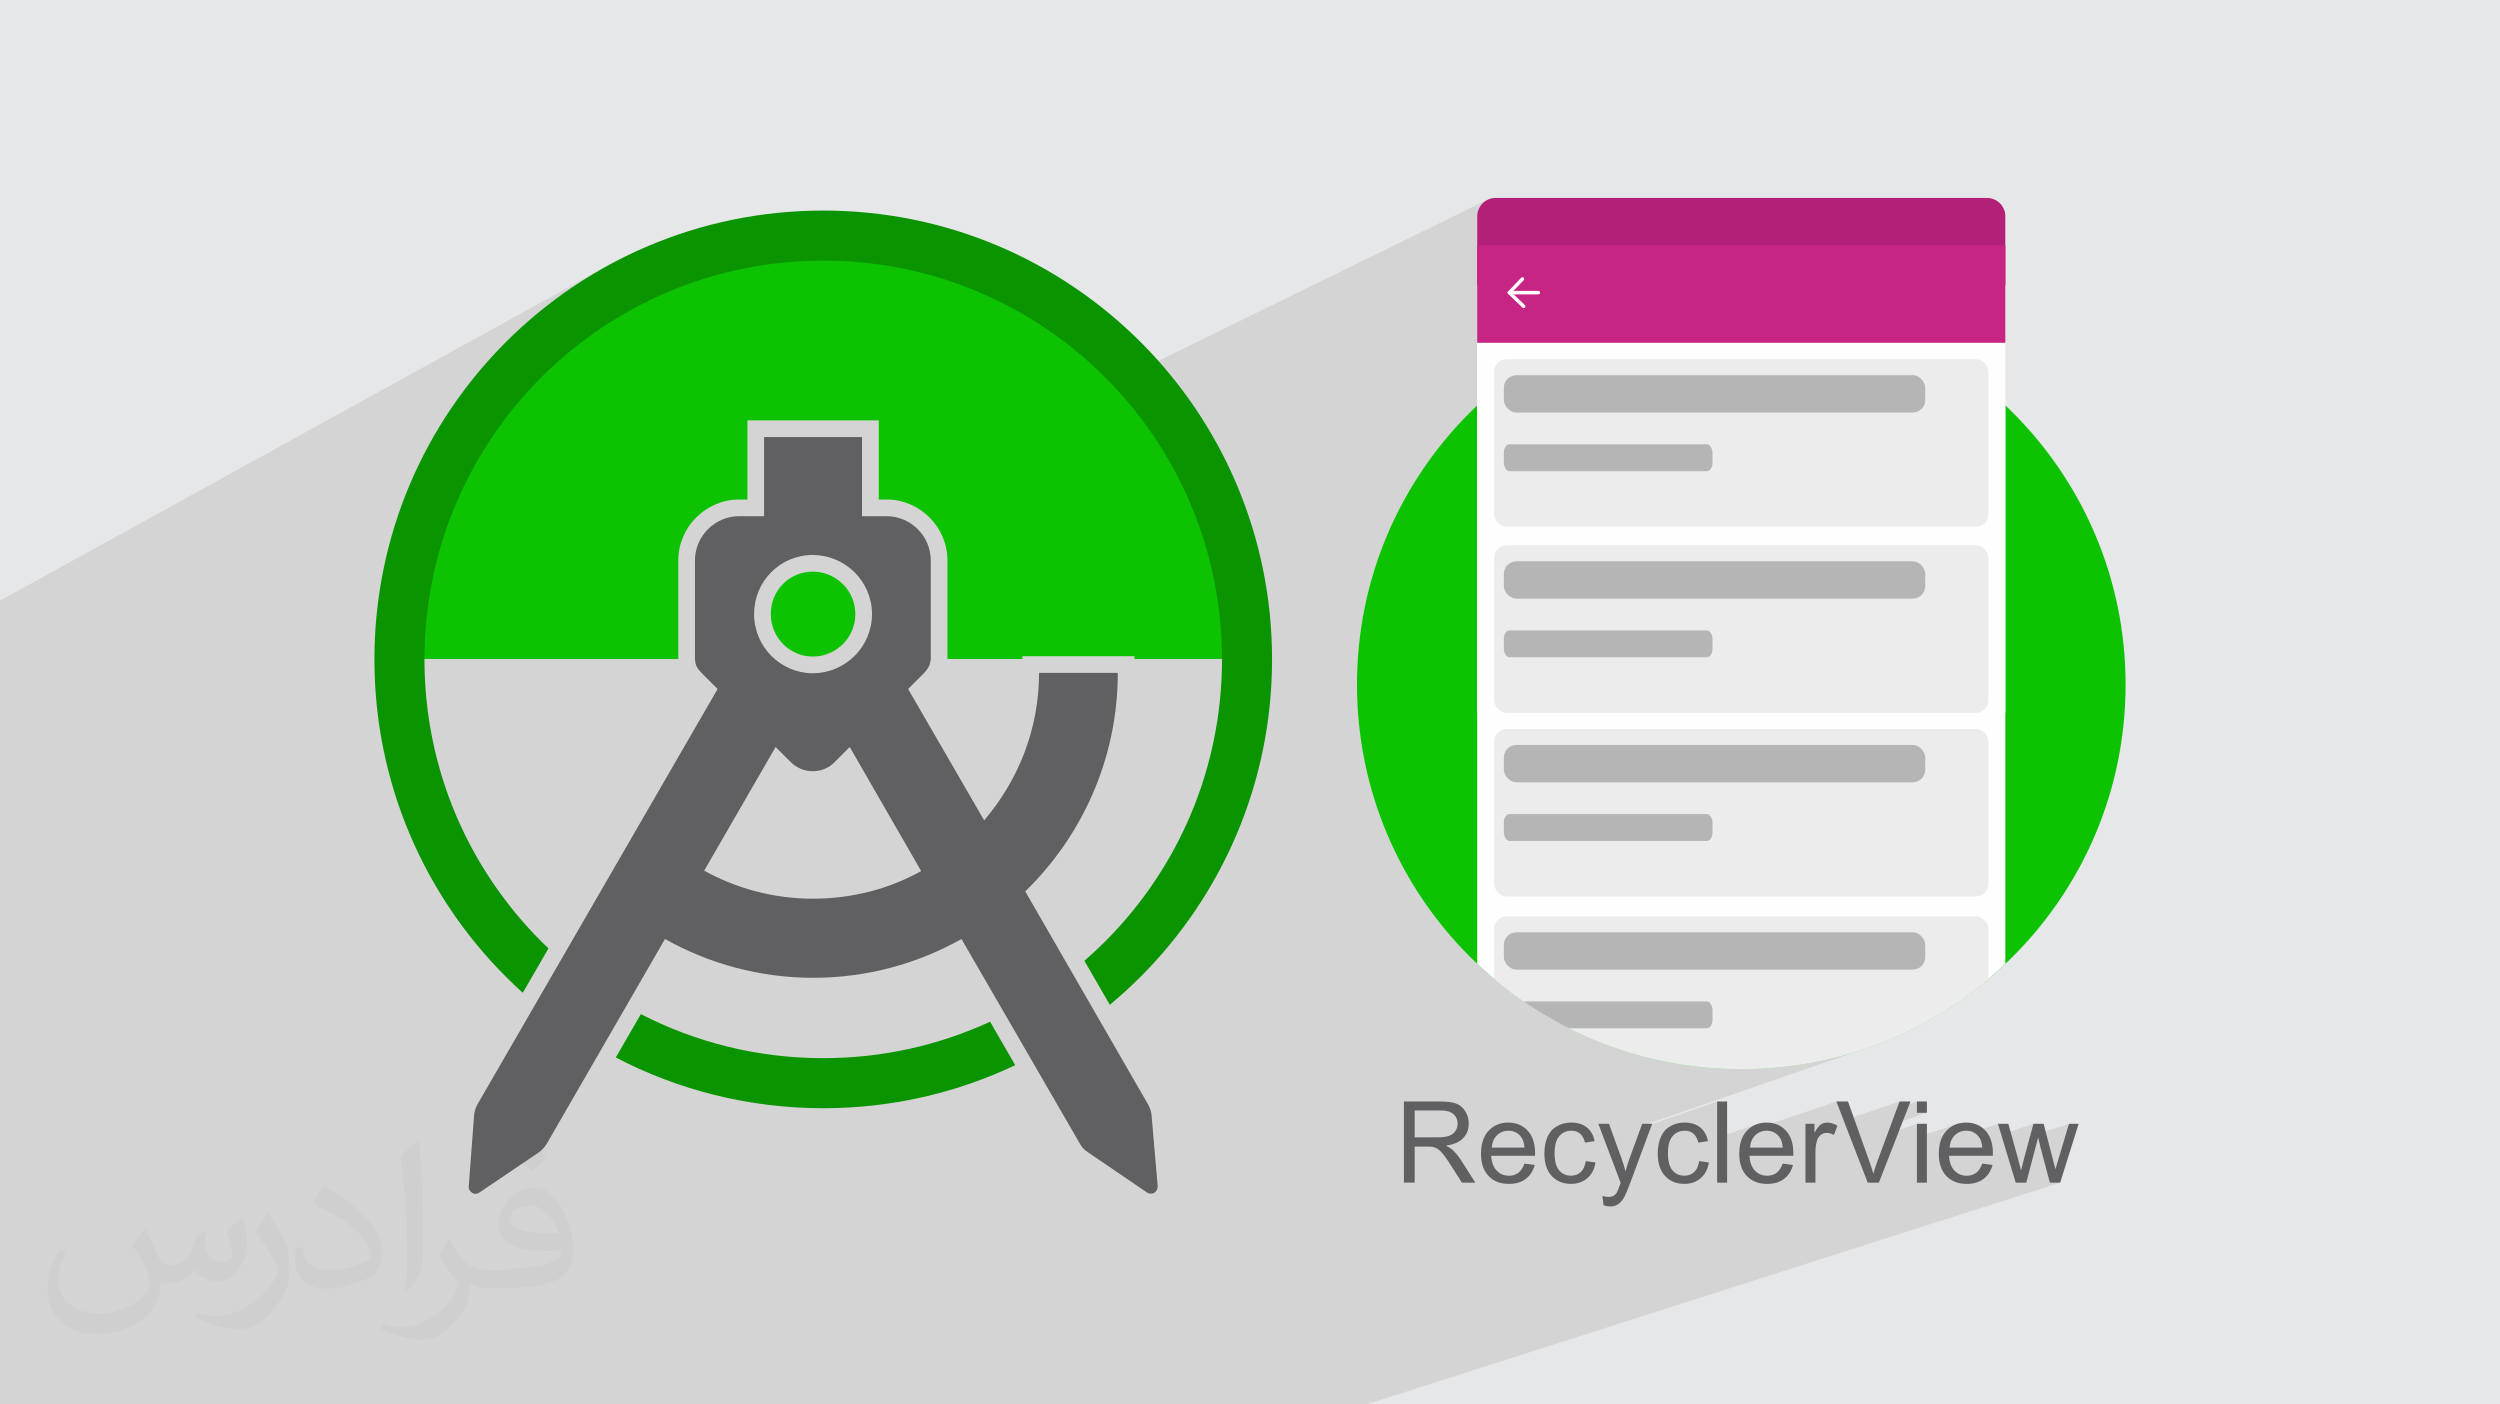 <?xml version="1.0" encoding="UTF-8"?>
<!DOCTYPE svg PUBLIC "-//W3C//DTD SVG 1.1//EN" "http://www.w3.org/Graphics/SVG/1.1/DTD/svg11.dtd">
<!-- Creator: CorelDRAW -->
<svg xmlns="http://www.w3.org/2000/svg" xml:space="preserve" width="3.708in" height="2.083in" version="1.1" style="shape-rendering:geometricPrecision; text-rendering:geometricPrecision; image-rendering:optimizeQuality; fill-rule:evenodd; clip-rule:evenodd"
viewBox="0 0 3707.99 2082.99"
 xmlns:xlink="http://www.w3.org/1999/xlink"
 xmlns:xodm="http://www.corel.com/coreldraw/odm/2003">
 <defs>
  <style type="text/css">
   <![CDATA[
    .fil14 {fill:none}
    .fil7 {fill:#FEFEFE}
    .fil3 {fill:#0DC200}
    .fil5 {fill:#606062}
    .fil8 {fill:#B32078}
    .fil12 {fill:#B5B5B5}
    .fil9 {fill:#C62583}
    .fil11 {fill:#CBCBCB}
    .fil0 {fill:#E6E7E8}
    .fil10 {fill:#ECECEC}
    .fil13 {fill:#FEFEFE;fill-rule:nonzero}
    .fil4 {fill:#0A9400;fill-rule:nonzero}
    .fil6 {fill:#606062;fill-rule:nonzero}
    .fil2 {fill:#373435;fill-opacity:0.031}
    .fil1 {fill:#373435;fill-opacity:0.102}
   ]]>
  </style>
   <clipPath id="id0">
    <path d="M2582.66 445.41c314.81,0 570.01,255.2 570.01,570.01 0,314.81 -255.2,570.01 -570.01,570.01 -314.81,0 -570.01,-255.2 -570.01,-570.01 0,-314.81 255.2,-570.01 570.01,-570.01z"/>
   </clipPath>
 </defs>
 <g id="Layer_x0020_1">
  <polygon class="fil0" points="-0,0 3707.99,0 3707.99,2082.99 -0,2082.99 "/>
  <polygon class="fil1" points="-0,1384.15 -0,1379.22 -0,1340.94 -0,1328 -0,1305.21 -0,1295.53 -0,1292.62 -0,1290.13 -0,1280.84 -0,1278.43 -0,1258.43 -0,1225.81 -0,1225.31 -0,1192.57 -0,972.85 -0,972.83 -0,918.33 -0,890.88 903.72,392.66 889.67,400.51 875.84,408.69 862.22,417.19 848.83,426 835.67,435.13 822.73,444.56 810.04,454.29 797.58,464.32 785.38,474.64 773.43,485.24 761.74,496.12 750.31,507.28 739.15,518.7 728.26,530.39 717.66,542.34 707.34,554.55 697.31,567 687.57,579.69 678.14,592.63 669.02,605.79 663.79,613.74 1221.01,312.29 1221.02,312.3 663.77,613.76 660.2,619.19 651.7,632.8 643.52,646.63 635.67,660.68 628.15,674.93 620.97,689.39 614.13,704.04 607.63,718.87 601.5,733.9 595.72,749.11 590.3,764.49 585.25,780.04 580.57,795.75 576.28,811.63 572.37,827.66 568.84,843.83 565.72,860.15 562.99,876.61 560.67,893.2 559.26,905.49 1108.57,623.52 1303.3,623.52 1303.3,738.59 2207.09,295.68 2202.61,298.12 2198.71,301.35 2195.49,305.25 2193.05,309.72 2191.51,314.67 2190.97,319.96 2190.97,320.65 2190.97,363.87 2190.97,422.9 2190.97,508.44 2190.97,601.33 2180.8,611.19 2170.87,621.31 2161.2,631.67 2151.78,642.26 2142.63,653.09 2133.74,664.15 2125.13,675.43 2116.79,686.93 2108.73,698.63 2100.96,710.56 2093.48,722.68 2086.3,735 2079.42,747.51 2072.84,760.22 2066.58,773.1 2060.63,786.17 2055.01,799.41 2049.71,812.81 2044.75,826.39 2040.12,840.11 2035.83,854 2031.89,868.03 2028.3,882.2 2025.07,896.52 2022.2,910.96 2019.7,925.54 2017.56,940.24 2015.81,955.06 2014.43,969.98 2013.44,985.03 2012.85,1000.17 2012.65,1015.41 2013.39,1044.75 2015.59,1073.69 2019.22,1102.22 2024.23,1130.29 2030.59,1157.87 2038.28,1184.92 2047.24,1211.4 2057.44,1237.29 2068.86,1262.54 2081.44,1287.11 2095.17,1310.98 2110,1334.11 2125.89,1356.46 2142.81,1378 2160.73,1398.68 2179.6,1418.47 2199.4,1437.35 2220.08,1455.26 2241.61,1472.19 2263.96,1488.07 2287.09,1502.9 2310.96,1516.63 2335.54,1529.22 2360.79,1540.63 2386.67,1550.84 2413.16,1559.8 2440.2,1567.48 2467.78,1573.85 2495.85,1578.86 2524.38,1582.48 2553.33,1584.69 2582.66,1585.43 2611.99,1584.69 2640.94,1582.48 2669.47,1578.86 2697.54,1573.85 2725.11,1567.48 2752.17,1559.8 2778.65,1550.84 2434.5,1670.21 2433.47,1673.01 2546.86,1633.71 2546.86,1687.47 2607.72,1666.69 2603.95,1668.02 2600.39,1669.72 2597.04,1671.8 2593.89,1674.27 2590.96,1677.12 2588.84,1679.67 2723.67,1633.71 2734.5,1661.73 2817.44,1633.71 2813.76,1643.62 2843.16,1633.71 2843.16,1650.52 2857.95,1650.52 2804.56,1668.41 2799.77,1681.33 2843.16,1666.83 2843.16,1686.8 2903.69,1666.69 2899.91,1668.02 2896.35,1669.72 2893,1671.8 2889.85,1674.27 2886.92,1677.12 2884.27,1680.3 2881.98,1683.79 2880.04,1687.59 2880,1687.71 2909.17,1678.05 2911.46,1677.52 2913.85,1677.2 2916.34,1677.09 2919.08,1677.23 2921.7,1677.63 2924.18,1678.3 2926.2,1679.1 2963.34,1666.83 2968.09,1682.58 3015.98,1666.83 3010.87,1685.74 3068.67,1666.83 3053.59,1717.27 3048.58,1734.11 3036.13,1738.12 3040.37,1754.09 3055.67,1754.09 2026.65,2082.99 2012.78,2082.99 1981.06,2082.99 1966.86,2082.99 1963.94,2082.99 1923.13,2082.99 1921.47,2082.99 1913.56,2082.99 1876.23,2082.99 1854.76,2082.99 1847.44,2082.99 1843.22,2082.99 1834.03,2082.99 1825.37,2082.99 1810.78,2082.99 1796.71,2082.99 1782.9,2082.99 1778.35,2082.99 1767.88,2082.99 1767.14,2082.99 1750.11,2082.99 1739.11,2082.99 1703.55,2082.99 1697.63,2082.99 1685.61,2082.99 1684.22,2082.99 1650.39,2082.99 1645.29,2082.99 1608.83,2082.99 1597.25,2082.99 1578.87,2082.99 1577.09,2082.99 1567.28,2082.99 1565.46,2082.99 1560.12,2082.99 1554.26,2082.99 1532.72,2082.99 1531.67,2082.99 1520.24,2082.99 1513.99,2082.99 1512,2082.99 1510.33,2082.99 1502.88,2082.99 1501.88,2082.99 1497.84,2082.99 1497.5,2082.99 1487.79,2082.99 1478.9,2082.99 1472.27,2082.99 1464.41,2082.99 1455.83,2082.99 1451.07,2082.99 1436.51,2082.99 1423.03,2082.99 1405.61,2082.99 1397.9,2082.99 1389.78,2082.99 1388.63,2082.99 1382.72,2082.99 1380.33,2082.99 1345.6,2082.99 1315.25,2082.99 1304.82,2082.99 1298.11,2082.99 1281.09,2082.99 1262.73,2082.99 1250.65,2082.99 1244.4,2082.99 1240.32,2082.99 1240.01,2082.99 1236.89,2082.99 1232.85,2082.99 1232.64,2082.99 1222.28,2082.99 1216.8,2082.99 1179.34,2082.99 1171.84,2082.99 1166.08,2082.99 1158.81,2082.99 1158.56,2082.99 1144.34,2082.99 1132.38,2082.99 1083.1,2082.99 1064.11,2082.99 1060.44,2082.99 1049.83,2082.99 1027.85,2082.99 1022.46,2082.99 889.75,2082.99 846.8,2082.99 843.48,2082.99 835.31,2082.99 609.37,2082.99 570.57,2082.99 563.39,2082.99 563.34,2082.99 221.29,2082.99 142.28,2082.99 110.74,2082.99 76.5,2082.99 47.36,2082.99 45.49,2082.99 -0,2082.99 -0,2072.41 -0,2058.88 -0,2056.66 -0,2052.88 -0,2042.07 -0,1985.79 -0,1982.84 -0,1953.81 -0,1950.15 -0,1947.72 -0,1935.05 -0,1906.56 -0,1877.37 -0,1875.72 -0,1851.73 -0,1845.92 -0,1820.98 -0,1810.22 -0,1778.48 -0,1775.35 -0,1774.87 -0,1727.74 -0,1724.33 -0,1692.14 -0,1691.43 -0,1687.55 -0,1687.33 -0,1686.83 -0,1677.86 -0,1665.49 -0,1662.65 -0,1662.02 -0,1634.44 -0,1622.64 -0,1614.97 -0,1614.74 -0,1569.14 -0,1545.61 -0,1540.19 -0,1539.96 -0,1523.87 -0,1521.22 -0,1505.83 -0,1498.33 -0,1494.23 -0,1472.77 -0,1472.53 -0,1465.54 -0,1465.52 -0,1459.94 -0,1459.3 -0,1433.28 -0,1427.81 -0,1424.46 -0,1409.36 -0,1409.12 -0,1408.13 -0,1400.6 "/>
  <path class="fil2" d="M216.5 1825.49c7,11 11,21 16,32 3,7 5,19 21,19 5,0 11,-2 17,-5 7,-4 11,-9 14,-17l6 -21 15 -8 1 1c-2,8 -2,15 -2,21 0,18 15,24 27,24 7,0 13,-4 13,-10 0,-8 -4,-23 -8,-35 7,-7 14,-14 23,-20l1 1c4,15 6,30 6,40 0,9 -4,21 -8,28 -7,14 -20,25 -36,25 -12,0 -25,-6 -34,-17l0 0c-9,11 -22,20 -43,20l-7 0c-1,14 -4,24 -9,33 -13,25 -50,42 -85,42 -49,0 -74,-28 -74,-66 0,-23 8,-45 19,-60l9 4c-7,14 -12,27 -12,40 0,35 28,52 61,52 31,0 69,-20 75,-42 -2,-25 -12,-36 -26,-59 4,-8 10,-15 17,-23l1 0 0 0 2 -1 0 0 0 0 0 0 0 0 0 0 0 0 0 0 0 0 0 0 0 0 0 2zm564 -133c10,6 21,14 30,23 -6,8 -12,15 -21,21 -10,-8 -20,-15 -30,-22 7,-8 14,-15 20,-22l0 0 0 0 0 0 0 0 0 0 0 0 0 0 0 0 0 0 0 0 1 0zm5 96c-17,0 -30,11 -30,19 0,17 34,23 73,22 -5,-20 -23,-42 -43,-42l0 0 0 0 0 0 0 0 0 0 0 0 0 0 0 0 0 0 0 0 0 0 0 1zm-38 93c22,0 41,-1 55,-4 16,-4 30,-12 30,-18 0,-2 0,-3 0,-5 -9,1 -19,1 -28,1 -30,0 -52,-7 -61,-23 -2,-4 -4,-9 -4,-15 0,-16 7,-31 19,-42 10,-9 21,-14 33,-14 21,0 37,17 48,43 6,14 11,31 11,51 0,14 -4,25 -12,34 -16,15 -45,21 -90,21l-20 0 0 0 -5 0c-11,0 -19,-2 -26,-7l-1 0c0,2 0,5 0,8 0,10 -3,23 -10,33 -20,30 -42,43 -60,43 -19,0 -42,-7 -63,-17l4 -7c7,3 16,5 29,5 34,0 78,-33 84,-65 -1,-2 -4,-6 -7,-9 -10,-12 -16,-22 -22,-32 5,-10 9,-18 14,-25l2 0c14,30 28,46 57,46l5 0 0 0 21 0 0 -1 0 0 0 0 0 0 -3 -1zm-147 31c2,-13 3,-29 3,-43l0 -21c0,-39 -5,-96 -9,-133 7,-8 17,-17 25,-23l2 1c5,47 6,101 6,151 0,13 0,26 -2,35 -1,12 -8,21 -22,35l-3 -2 0 0 0 0 0 0 0 0 0 0 0 0 0 0 0 0 0 0zm-151 -62c1,19 10,33 41,33 20,0 36,-5 55,-14 3,-2 5,-4 5,-5 0,-11 -9,-27 -24,-41 -15,-13 -33,-25 -52,-32 -6,-3 -8,-6 -8,-8 0,-6 7,-16 13,-24l2 0c21,11 43,27 60,44 15,16 25,33 25,51 0,13 -4,26 -11,37 -23,11 -47,20 -70,20 -29,0 -48,-13 -48,-45 0,-4 0,-9 1,-16l10 0 0 0 0 0 0 0 0 0 0 0 0 0 0 0 0 0 0 0 0 0 0 0 0 0 1 0zm-52 -52l18 29c7,11 13,22 13,41l0 24c0,19 -12,39 -32,60 -15,14 -29,19 -42,19 -19,0 -40,-6 -65,-17l3 -7c8,2 17,4 28,4 36,0 72,-26 89,-58 2,-4 3,-7 3,-9 0,-4 -2,-8 -4,-11 -9,-17 -19,-33 -30,-47 6,-9 11,-18 18,-27l2 0 0 0 1 0 0 0 0 0 0 0 0 0 0 0 0 0 0 0 0 0 0 0 0 0 -2 -1z"/>
  <g id="_2127311165040">
   <path class="fil3" d="M592.45 977.4l413.58 0 0 -146.3c0,-24.65 10.2,-47.23 26.55,-63.6 16.46,-16.45 39.06,-26.65 63.7,-26.65l12.28 0 0 -117.33 194.73 0 0 117.33 11.71 0c24.65,0 47.23,10.2 63.59,26.55 16.45,16.46 26.66,39.06 26.66,63.69l0 146.3 111.15 0 0 -4.14 166.26 0 0 4.14 166.94 0c-0.32,-346.88 -281.56,-627.99 -628.57,-627.99 -347.02,0 -628.25,281.11 -628.57,627.99l-0.02 0zm658 -110.74c-10.78,-10.87 -25.52,-17.87 -41.7,-18.79l-3.1 0c-17.45,0 -33.09,6.93 -44.3,18.2 -11.2,11.26 -18.11,27.06 -18.11,44.78 0,17.42 7.03,33.18 18.32,44.56 11.3,11.37 26.91,18.41 44.09,18.41l0.57 0c17.18,-0.19 32.88,-7.35 44.23,-18.78 11.19,-11.28 18.18,-26.88 18.18,-44.2 0,-17.33 -6.97,-32.92 -18.18,-44.2l0 0.02z"/>
   <path class="fil4" d="M1221.02 312.29c183.82,0 350.26,74.54 470.7,194.98 120.47,120.44 194.98,286.93 194.98,470.7 0,183.79 -74.52,350.25 -194.98,470.72 -14.57,14.57 -29.81,28.44 -45.67,41.62l-37.68 -65.31c10.63,-9.22 20.94,-18.81 30.89,-28.75 107.02,-107.02 173.22,-254.92 173.22,-418.26 0,-163.34 -66.2,-311.24 -173.22,-418.24 -106.99,-106.99 -254.89,-173.22 -418.24,-173.22 -163.35,0 -311.23,66.2 -418.25,173.22 -107.02,107.01 -173.22,254.9 -173.22,418.24 0,163.34 66.2,311.23 173.22,418.26 3.52,3.52 7.08,7 10.69,10.43l-38.07 65.84c-8.57,-7.72 -16.93,-15.65 -25.07,-23.81 -120.48,-120.47 -194.99,-286.93 -194.99,-470.72 0,-183.79 74.52,-350.26 194.99,-470.7 120.47,-120.44 286.9,-194.98 470.71,-194.98l-0 -0.01zm284.82 1267.55c-86.35,40.95 -182.91,63.85 -284.82,63.85 -110.99,0 -215.66,-27.18 -307.67,-75.24l37.15 -64.32c81.07,41.74 173.04,65.33 270.52,65.33 88.37,0 172.2,-19.4 247.48,-54.11l37.32 64.5 0.01 0z"/>
   <path class="fil5" d="M1708.03 1654.19c-0.56,-5.7 -2.28,-10.82 -5.12,-15.95l0 0 -182.27 -316.14c84.31,-82.02 137.28,-197.08 137.28,-324.1l-116.77 0c0,83.16 -30.76,159.49 -81.46,218.72l-112.78 -194.8 22.78 -22.78c7.4,-7.4 10.25,-14.24 10.25,-19.37l0.57 0 0 -148.67c0,-35.89 -29.62,-65.51 -65.51,-65.51l-36.45 0 0 -116.77 0 -0.57 -72.91 0 -72.35 0 0 0.57 0 116.77 -37.02 0c-35.89,0 -65.51,29.62 -65.51,65.51l0 148.67 0.56 0c-0.56,5.7 2.85,11.96 10.25,19.37l22.78 22.78 -356 615.75c-2.85,5.12 -4.55,10.25 -5.12,15.95l-7.97 105.94c-0.57,3.98 1.71,7.41 5.12,9.69l0 0 0 0c3.41,2.28 7.4,1.71 10.82,-0.57l87.72 -59.24c4.55,-3.41 8.55,-7.4 11.39,-11.96l0 0 176.01 -304.74c64.94,36.46 140.12,57.54 219.87,57.54 79.74,0 154.94,-21.08 219.86,-57.54l176.01 304.17c2.85,5.12 6.83,9.11 11.39,11.96l87.71 59.81c3.42,2.28 7.41,2.28 10.82,0.57l0 0 0 0c3.41,-2.28 5.12,-5.7 5.12,-9.69l-9.11 -105.38 0.04 0.01zm-502.4 -831.06l0 -1.14 0.57 1.14c47.84,0.57 87.15,39.3 87.15,87.72 0,48.41 -39.3,87.15 -87.15,87.72l-0.57 0 0 0c-47.85,0 -87.15,-39.31 -87.15,-87.72 0,-48.99 38.73,-87.72 87.15,-87.72zm0 509.81c-58.67,0 -113.93,-15.39 -161.2,-41.59l105.94 -183.41 22.22 22.22c9.11,9.11 21.07,13.67 32.47,13.67l0 -0.57 0.56 0.57c11.96,0 23.92,-4.56 32.47,-13.67l22.22 -22.22 105.95 183.98c-46.71,26.21 -101.96,41.02 -160.64,41.02l0.01 -0z"/>
  </g>
  <path class="fil6" d="M2082.27 1754.09l0 -120.38 53.35 0c10.73,0 18.89,1.09 24.46,3.25 5.57,2.16 10.03,5.97 13.36,11.43 3.34,5.46 4.99,11.52 4.99,18.13 0,8.55 -2.77,15.74 -8.29,21.6 -5.52,5.86 -14.04,9.56 -25.58,11.15 4.23,2.02 7.43,4.04 9.61,6 4.65,4.26 9.05,9.61 13.17,16.03l20.82 32.78 -19.89 0 -15.92 -25.05c-4.62,-7.26 -8.46,-12.78 -11.46,-16.62 -3.02,-3.84 -5.71,-6.5 -8.1,-8.04 -2.35,-1.51 -4.79,-2.58 -7.26,-3.19 -1.8,-0.37 -4.74,-0.56 -8.85,-0.56l-18.44 0 0 53.46 -15.97 0zm15.97 -67.25l34.19 0c7.29,0 12.94,-0.76 17.04,-2.27 4.09,-1.48 7.2,-3.89 9.3,-7.23 2.13,-3.31 3.2,-6.89 3.2,-10.79 0,-5.69 -2.05,-10.4 -6.17,-14.07 -4.12,-3.67 -10.62,-5.49 -19.5,-5.49l-38.05 0 0 39.85zm162.77 39l15.3 2.02c-2.39,8.88 -6.84,15.81 -13.34,20.71 -6.5,4.91 -14.8,7.37 -24.91,7.37 -12.72,0 -22.81,-3.92 -30.26,-11.77 -7.46,-7.82 -11.18,-18.83 -11.18,-32.98 0,-14.63 3.76,-26 11.29,-34.07 7.54,-8.1 17.32,-12.13 29.34,-12.13 11.63,0 21.13,3.95 28.5,11.88 7.37,7.93 11.07,19.08 11.07,33.46 0,0.87 -0.03,2.19 -0.08,3.92l-64.98 0c0.56,9.56 3.25,16.9 8.13,21.97 4.85,5.07 10.93,7.62 18.19,7.62 5.41,0 10.03,-1.43 13.84,-4.29 3.84,-2.86 6.87,-7.43 9.11,-13.7zm-48.42 -23.7l48.59 0c-0.65,-7.34 -2.52,-12.83 -5.57,-16.51 -4.68,-5.69 -10.79,-8.54 -18.27,-8.54 -6.78,0 -12.47,2.27 -17.09,6.81 -4.6,4.54 -7.15,10.62 -7.65,18.24zm139.4 20l14.46 2.02c-1.6,9.95 -5.63,17.71 -12.16,23.34 -6.53,5.63 -14.57,8.43 -24.07,8.43 -11.91,0 -21.49,-3.89 -28.72,-11.69 -7.26,-7.79 -10.87,-18.94 -10.87,-33.46 0,-9.41 1.57,-17.63 4.68,-24.69 3.11,-7.03 7.85,-12.33 14.24,-15.83 6.36,-3.54 13.28,-5.3 20.79,-5.3 9.44,0 17.2,2.38 23.2,7.17 6.02,4.79 9.89,11.6 11.57,20.4l-14.29 2.19c-1.37,-5.86 -3.78,-10.26 -7.28,-13.23 -3.47,-2.94 -7.68,-4.43 -12.61,-4.43 -7.45,0 -13.5,2.66 -18.19,7.98 -4.65,5.35 -6.98,13.76 -6.98,25.3 0,11.71 2.24,20.2 6.72,25.5 4.51,5.3 10.37,7.96 17.57,7.96 5.83,0 10.67,-1.76 14.54,-5.32 3.89,-3.53 6.36,-8.99 7.39,-16.37zm26.4 65.49l-1.68 -13.68c3.25,0.87 6.06,1.32 8.46,1.32 3.31,0 5.94,-0.56 7.91,-1.65 1.99,-1.09 3.61,-2.63 4.87,-4.59 0.93,-1.49 2.44,-5.16 4.51,-11.04 0.28,-0.81 0.7,-2.02 1.31,-3.61l-33.12 -87.54 15.8 0 18.21 50.38c2.38,6.36 4.48,13.09 6.36,20.15 1.71,-6.64 3.73,-13.2 6.08,-19.64l18.61 -50.89 14.77 0 -32.98 88.77c-3.56,9.56 -6.33,16.11 -8.32,19.72 -2.63,4.85 -5.66,8.41 -9.05,10.68 -3.42,2.27 -7.48,3.39 -12.19,3.39 -2.86,0 -6.05,-0.59 -9.56,-1.76zm141.73 -65.49l14.46 2.02c-1.59,9.95 -5.63,17.71 -12.16,23.34 -6.53,5.63 -14.57,8.43 -24.07,8.43 -11.91,0 -21.49,-3.89 -28.72,-11.69 -7.26,-7.79 -10.87,-18.94 -10.87,-33.46 0,-9.41 1.57,-17.63 4.68,-24.69 3.11,-7.03 7.85,-12.33 14.24,-15.83 6.36,-3.54 13.28,-5.3 20.79,-5.3 9.44,0 17.2,2.38 23.2,7.17 6.03,4.79 9.89,11.6 11.57,20.4l-14.29 2.19c-1.37,-5.86 -3.78,-10.26 -7.28,-13.23 -3.48,-2.94 -7.68,-4.43 -12.61,-4.43 -7.46,0 -13.51,2.66 -18.19,7.98 -4.65,5.35 -6.98,13.76 -6.98,25.3 0,11.71 2.24,20.2 6.72,25.5 4.51,5.3 10.37,7.96 17.57,7.96 5.83,0 10.68,-1.76 14.54,-5.32 3.89,-3.53 6.36,-8.99 7.4,-16.37zm26.73 31.94l0 -120.38 14.8 0 0 120.38 -14.8 0zm97.2 -28.24l15.3 2.02c-2.38,8.88 -6.83,15.81 -13.34,20.71 -6.5,4.91 -14.8,7.37 -24.91,7.37 -12.72,0 -22.81,-3.92 -30.26,-11.77 -7.45,-7.82 -11.18,-18.83 -11.18,-32.98 0,-14.63 3.75,-26 11.29,-34.07 7.54,-8.1 17.32,-12.13 29.34,-12.13 11.63,0 21.13,3.95 28.5,11.88 7.37,7.93 11.07,19.08 11.07,33.46 0,0.87 -0.03,2.19 -0.08,3.92l-64.98 0c0.56,9.56 3.25,16.9 8.13,21.97 4.85,5.07 10.93,7.62 18.19,7.62 5.41,0 10.03,-1.43 13.84,-4.29 3.84,-2.86 6.86,-7.43 9.11,-13.7zm-48.42 -23.7l48.59 0c-0.65,-7.34 -2.52,-12.83 -5.57,-16.51 -4.68,-5.69 -10.79,-8.54 -18.27,-8.54 -6.78,0 -12.47,2.27 -17.09,6.81 -4.59,4.54 -7.15,10.62 -7.65,18.24zm82.24 51.95l0 -87.26 13.28 0 0 13.37c3.39,-6.19 6.53,-10.28 9.41,-12.25 2.89,-1.99 6.06,-2.97 9.5,-2.97 4.99,0 10.06,1.57 15.22,4.68l-5.27 13.65c-3.59,-2.02 -7.17,-3.03 -10.76,-3.03 -3.22,0 -6.11,0.98 -8.66,2.91 -2.55,1.93 -4.37,4.63 -5.46,8.07 -1.65,5.24 -2.46,10.98 -2.46,17.23l0 45.59 -14.8 0zm92.3 0l-46.52 -120.38 17.26 0 31.27 87.48c2.5,7.01 4.63,13.56 6.31,19.7 1.85,-6.58 4,-13.14 6.47,-19.7l32.45 -87.48 16.25 0 -46.94 120.38 -16.56 0zm72.97 -103.56l0 -16.81 14.8 0 0 16.81 -14.8 0zm0 103.56l0 -87.26 14.8 0 0 87.26 -14.8 0zm96.87 -28.24l15.3 2.02c-2.38,8.88 -6.83,15.81 -13.34,20.71 -6.5,4.91 -14.8,7.37 -24.91,7.37 -12.72,0 -22.81,-3.92 -30.26,-11.77 -7.45,-7.82 -11.18,-18.83 -11.18,-32.98 0,-14.63 3.75,-26 11.29,-34.07 7.54,-8.1 17.31,-12.13 29.34,-12.13 11.63,0 21.13,3.95 28.5,11.88 7.37,7.93 11.07,19.08 11.07,33.46 0,0.87 -0.03,2.19 -0.08,3.92l-64.98 0c0.56,9.56 3.25,16.9 8.13,21.97 4.85,5.07 10.93,7.62 18.19,7.62 5.41,0 10.03,-1.43 13.84,-4.29 3.84,-2.86 6.87,-7.43 9.11,-13.7zm-48.42 -23.7l48.59 0c-0.65,-7.34 -2.52,-12.83 -5.57,-16.51 -4.68,-5.69 -10.79,-8.54 -18.27,-8.54 -6.78,0 -12.47,2.27 -17.09,6.81 -4.59,4.54 -7.15,10.62 -7.65,18.24zm98.1 51.95l-26.37 -87.26 15.46 0 13.93 50.35 4.93 18.74c0.19,-0.93 1.71,-6.92 4.51,-17.99l13.81 -51.11 15.16 0 13.14 50.66 4.29 16.62 5.02 -16.84 15.07 -50.44 14.37 0 -27.38 87.26 -15.3 0 -13.84 -52.2 -3.5 -14.94 -17.65 67.14 -15.67 0z"/>
  <path class="fil3" d="M2582.66 445.41c314.81,0 570.01,255.2 570.01,570.01 0,314.81 -255.2,570.01 -570.01,570.01 -314.81,0 -570.01,-255.2 -570.01,-570.01 0,-314.81 255.2,-570.01 570.01,-570.01z"/>
  <g style="clip-path:url(#id0)">
   <g id="_2127311119200">
    <g>
     <path id="_1" class="fil7" d="M2218.02 293.59l729.22 0c14.91,0 27.09,12.19 27.09,27.09l0 1416.56 -783.37 0 0 -1416.6c0,-14.88 12.17,-27.05 27.05,-27.05z"/>
     <path class="fil8" d="M2218.02 293.59l729.22 0c14.9,0 27.09,12.19 27.09,27.09l0 102.2 -783.37 0 0 -102.25c0,-14.88 12.17,-27.05 27.05,-27.05z"/>
     <rect class="fil9" x="2190.97" y="363.87" width="783.37" height="144.57"/>
     <g>
      <rect class="fil10" x="2216.04" y="532.76" width="733.24" height="248.42" rx="18.55" ry="18.73"/>
      <rect class="fil11" x="2230.48" y="556.46" width="625.11" height="55.43" rx="18.73" ry="18.73"/>
      <rect class="fil11" x="2230.48" y="659.02" width="309.48" height="39.86" rx="8.41" ry="12.22"/>
     </g>
     <g>
      <rect class="fil10" x="2216.04" y="808.77" width="733.24" height="248.42" rx="18.55" ry="18.73"/>
      <rect class="fil12" x="2230.48" y="832.47" width="625.11" height="55.43" rx="18.73" ry="18.73"/>
      <rect class="fil12" x="2230.48" y="935.03" width="309.48" height="39.86" rx="8.41" ry="12.22"/>
     </g>
     <g>
      <rect class="fil10" x="2216.04" y="1081.16" width="733.24" height="248.42" rx="18.55" ry="18.73"/>
      <rect class="fil12" x="2230.48" y="1104.87" width="625.11" height="55.43" rx="18.73" ry="18.73"/>
      <rect class="fil12" x="2230.48" y="1207.42" width="309.48" height="39.86" rx="8.41" ry="12.22"/>
     </g>
     <g>
      <rect class="fil10" x="2216.04" y="1359.03" width="733.24" height="248.42" rx="18.55" ry="18.73"/>
      <rect class="fil12" x="2230.48" y="1382.73" width="625.11" height="55.43" rx="18.73" ry="18.73"/>
      <rect class="fil12" x="2230.48" y="1485.29" width="309.48" height="39.86" rx="8.41" ry="12.22"/>
     </g>
     <g>
      <path class="fil13" d="M2238.68 436.63c-1.44,0 -2.6,-1.16 -2.6,-2.6 0,-1.44 1.17,-2.6 2.6,-2.6l42.99 0c1.44,0 2.6,1.17 2.6,2.6 0,1.44 -1.16,2.6 -2.6,2.6l-42.99 0z"/>
      <path class="fil13" d="M2256.24 411.92c0.99,-1.03 2.63,-1.07 3.66,-0.08 1.03,0.99 1.07,2.63 0.08,3.66l-17.64 18.44 19.34 18.53c1.03,0.99 1.06,2.64 0.07,3.67 -1,1.03 -2.64,1.06 -3.67,0.07l-21.2 -20.31 0 -0.01c-1.02,-0.99 -1.06,-2.62 -0.07,-3.65l19.43 -20.31z"/>
     </g>
    </g>
   </g>
  </g>
  <path class="fil14" d="M2582.66 445.41c314.81,0 570.01,255.2 570.01,570.01 0,314.81 -255.2,570.01 -570.01,570.01 -314.81,0 -570.01,-255.2 -570.01,-570.01 0,-314.81 255.2,-570.01 570.01,-570.01z"/>
  <path class="fil7" d="M2217.34 293.59l730.59 0c14.53,0 26.41,11.88 26.41,26.41l0 737.18 -783.37 0 0 -737.22c0,-14.5 11.86,-26.37 26.37,-26.37z"/>
  <path class="fil8" d="M2218.02 293.59l729.22 0c14.9,0 27.09,12.19 27.09,27.09l0 102.2 -783.37 0 0 -102.25c0,-14.88 12.17,-27.05 27.05,-27.05z"/>
  <rect class="fil9" x="2190.97" y="363.87" width="783.37" height="144.57"/>
  <rect class="fil10" x="2216.04" y="532.76" width="733.24" height="248.42" rx="18.55" ry="18.73"/>
  <rect class="fil12" x="2230.48" y="556.46" width="625.11" height="55.43" rx="18.73" ry="18.73"/>
  <rect class="fil12" x="2230.48" y="659.02" width="309.48" height="39.86" rx="8.41" ry="12.22"/>
  <rect class="fil10" x="2216.04" y="808.77" width="733.24" height="248.42" rx="18.55" ry="18.73"/>
  <rect class="fil12" x="2230.48" y="832.47" width="625.11" height="55.43" rx="18.73" ry="18.73"/>
  <rect class="fil12" x="2230.48" y="935.03" width="309.48" height="39.86" rx="8.41" ry="12.22"/>
  <path class="fil13" d="M2238.68 436.63c-1.44,0 -2.6,-1.16 -2.6,-2.6 0,-1.44 1.17,-2.6 2.6,-2.6l42.99 0c1.44,0 2.6,1.17 2.6,2.6 0,1.44 -1.16,2.6 -2.6,2.6l-42.99 0z"/>
  <path class="fil13" d="M2256.24 411.92c0.99,-1.03 2.63,-1.07 3.66,-0.08 1.03,0.99 1.07,2.63 0.08,3.66l-17.64 18.44 19.34 18.53c1.03,0.99 1.06,2.64 0.07,3.67 -1,1.03 -2.64,1.06 -3.67,0.07l-21.2 -20.31 0 -0.01c-1.02,-0.99 -1.06,-2.62 -0.07,-3.65l19.43 -20.31z"/>
 </g>
</svg>
